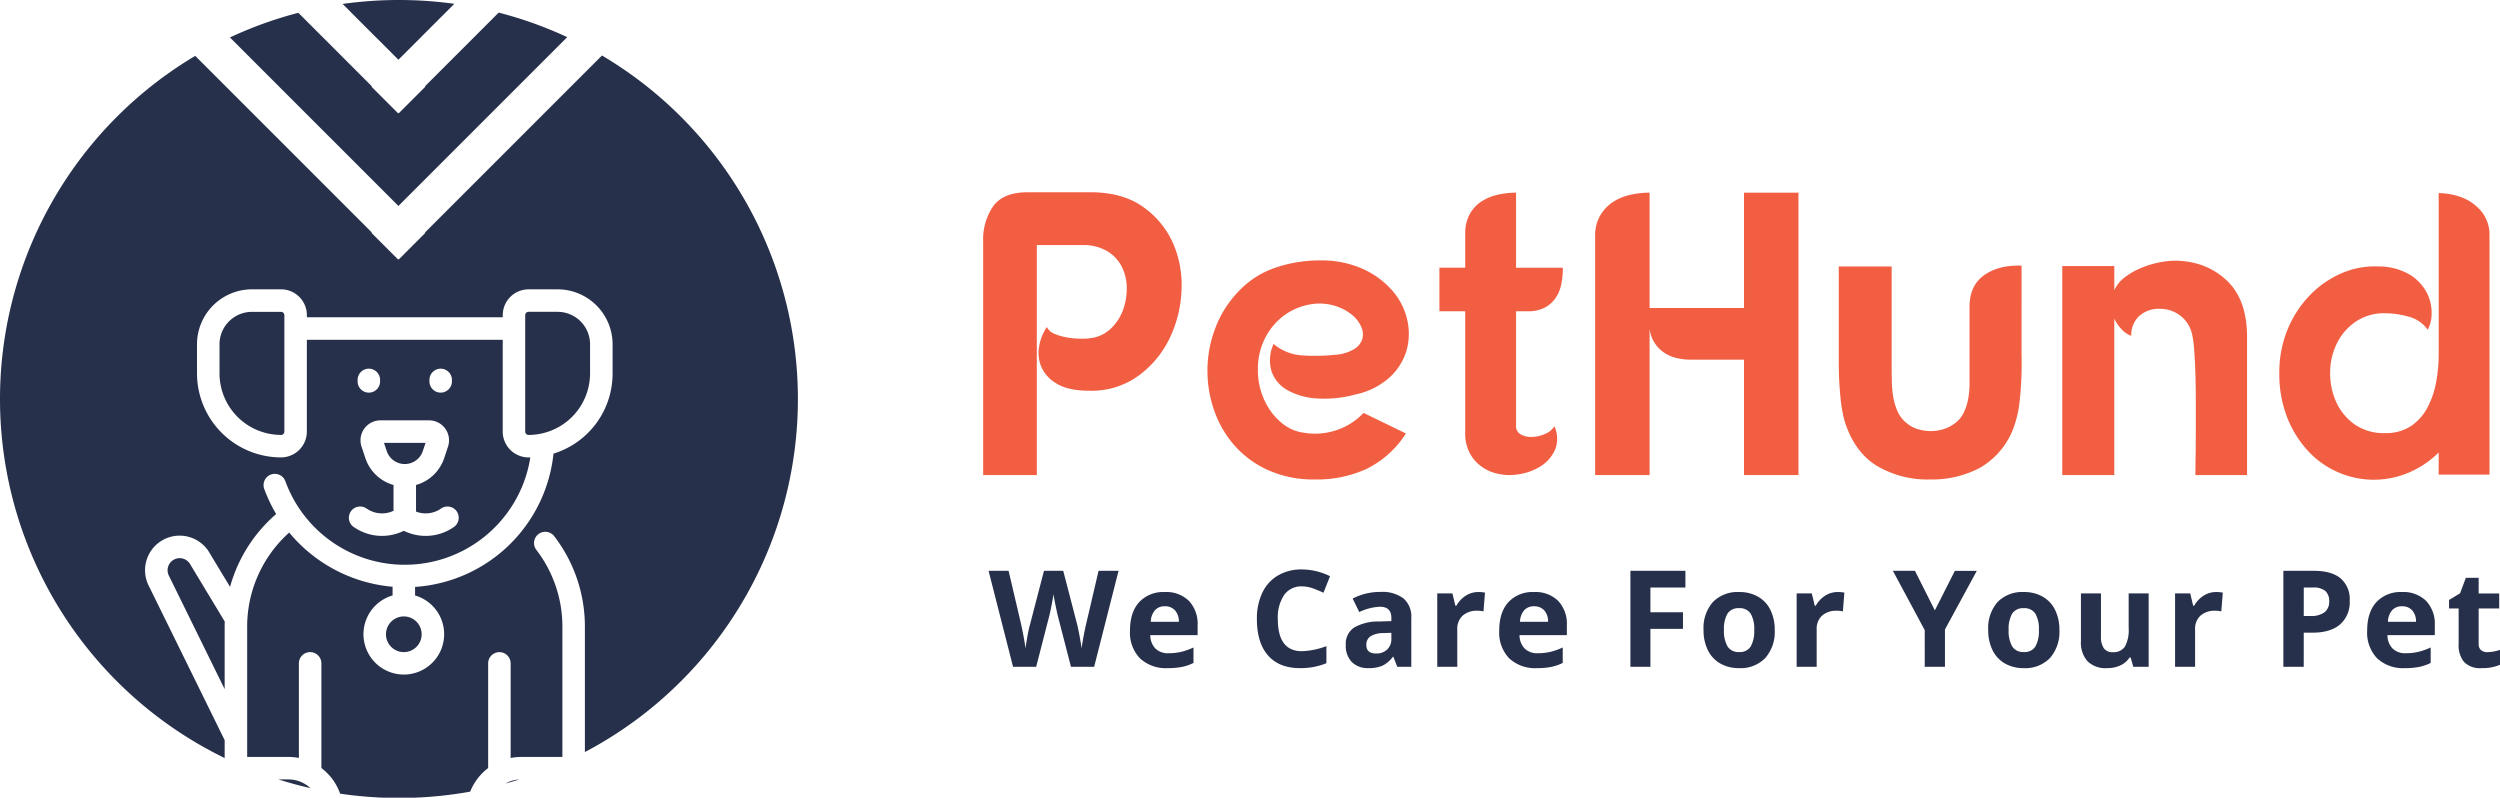 <svg xmlns="http://www.w3.org/2000/svg" width="613.523" height="195.762" viewBox="0 0 613.523 195.762">
  <g id="Group_1" data-name="Group 1" transform="translate(-41 -89)">
    <path id="Subtraction_8" data-name="Subtraction 8" d="M128.632,376.523h-7.4a99.194,99.194,0,0,1-10.72-.986,13.481,13.481,0,0,0-4.6-6.291v-25.69a2.76,2.76,0,1,0-5.52,0V366.77a13.554,13.554,0,0,0-2.6-.252H87.7V334.626a30.984,30.984,0,0,1,10.315-23.172,37.026,37.026,0,0,0,25.368,13.3v2.14a9.9,9.9,0,1,0,5.52,0v-2.1a36.6,36.6,0,0,0,33.973-32.708,20.542,20.542,0,0,0,14.5-19.694v-7.145A13.493,13.493,0,0,0,163.9,251.769h-7.145a6.341,6.341,0,0,0-6.333,6.333v.524H102.35V258.1a6.341,6.341,0,0,0-6.333-6.333H88.866a13.493,13.493,0,0,0-13.478,13.478v7.145a20.646,20.646,0,0,0,20.623,20.623,6.341,6.341,0,0,0,6.333-6.333V264.146h48.07v22.538a6.341,6.341,0,0,0,6.333,6.333c.142,0,.287,0,.441-.005a30.846,30.846,0,0,1-3.62,10.444A31.192,31.192,0,0,1,97.1,298.928a2.761,2.761,0,1,0-5.183,1.9,36.493,36.493,0,0,0,2.9,6.081A36.44,36.44,0,0,0,83.5,324.786l-5.315-8.8a8.488,8.488,0,0,0-14.67,8.47L82.176,362.4v4.391a97.965,97.965,0,0,1-11.983-169.3c1.547-1.045,3.147-2.06,4.756-3.018L118.3,237.821l-.09.09,6.519,6.519.09-.091.09.091,6.518-6.519-.09-.09,43.437-43.438c1.66.983,3.31,2.028,4.906,3.106a97.934,97.934,0,0,1-9.1,167.833v-30.7a36.369,36.369,0,0,0-7.495-22.228,2.761,2.761,0,1,0-4.391,3.347,30.892,30.892,0,0,1,6.365,18.883v31.9h-10.1a13.568,13.568,0,0,0-2.6.252l0-23.214a2.76,2.76,0,1,0-5.52,0v25.69a13.521,13.521,0,0,0-4.406,5.786,98.857,98.857,0,0,1-13.8,1.49Zm-2.485-65.5h0a12.076,12.076,0,0,0,12.289-.932,2.76,2.76,0,0,0-3.159-4.527,6.574,6.574,0,0,1-6.139.746v-6.53a10.179,10.179,0,0,0,6.912-6.593l.937-2.813a4.9,4.9,0,0,0-4.652-6.454H120.42a4.9,4.9,0,0,0-4.652,6.455l.938,2.813a10.178,10.178,0,0,0,6.912,6.592v6.333a6.574,6.574,0,0,1-6.376-.4l-.336-.214a2.76,2.76,0,1,0-2.97,4.654l.335.214a12.073,12.073,0,0,0,11.875.653Zm9.045-39.785a2.763,2.763,0,0,0-2.76,2.76v.358a2.76,2.76,0,1,0,5.52,0V274a2.763,2.763,0,0,0-2.76-2.759Zm-17.627,0A2.763,2.763,0,0,0,114.8,274v.358a2.76,2.76,0,1,0,5.52,0V274a2.763,2.763,0,0,0-2.756-2.759Zm-14.35,102.933h0c-2.64-.6-5.288-1.316-7.869-2.133H97.8a7.926,7.926,0,0,1,5.416,2.133Zm47.977-1.144h0c.063-.047.118-.088.166-.128a7.862,7.862,0,0,1,3.124-.849c-1.1.346-2.2.675-3.289.976ZM82.174,349.883l-13.7-27.868a2.968,2.968,0,0,1,5.129-2.961L82.2,333.3c-.018.524-.027.932-.027,1.327v15.257Zm43.965-9.086a4.378,4.378,0,1,1,3.1-1.283,4.383,4.383,0,0,1-3.1,1.283Zm.239-46.155a4.668,4.668,0,0,1-4.435-3.2l-.667-2h10.2l-.667,2a4.669,4.669,0,0,1-4.435,3.2Zm30.368-7.145a.813.813,0,0,1-.812-.812V258.1a.813.813,0,0,1,.812-.812h7.145a7.967,7.967,0,0,1,7.958,7.957v7.145a15.12,15.12,0,0,1-15.1,15.11Zm-60.734,0a15.119,15.119,0,0,1-15.1-15.1v-7.146a7.966,7.966,0,0,1,7.958-7.957h7.146a.813.813,0,0,1,.812.812v28.581a.814.814,0,0,1-.817.813Zm28.805-56.2h0L83.47,189.953c1.111-.52,2.238-1.022,3.353-1.492a97.588,97.588,0,0,1,13.435-4.558l18.04,18.041-.09.09,6.519,6.519.09-.09.09.09,6.518-6.519-.09-.09,18.09-18.09a97.652,97.652,0,0,1,13.622,4.606c1.068.452,2.142.929,3.192,1.418L124.817,231.3Zm0-35.877h0l-13.691-13.691a99.088,99.088,0,0,1,27.411-.029l-13.719,13.718Z" transform="translate(13.958 -91.762)" fill="#27304b"/>
    <path id="PetHund" d="M15.922-69.4H31.185q8.019,0,13.068,3.641A21.507,21.507,0,0,1,51.629-56.7,25.676,25.676,0,0,1,53.609-45a29.712,29.712,0,0,1-3.019,11.682A24.462,24.462,0,0,1,42.966-24.3a19.6,19.6,0,0,1-11.88,3.614q-5.247,0-8.068-1.733a8.941,8.941,0,0,1-3.812-4.158,8.922,8.922,0,0,1-.5-5.1,11.724,11.724,0,0,1,1.881-4.653,3.415,3.415,0,0,0,1.881,1.683,13.84,13.84,0,0,0,3.118.891,20.188,20.188,0,0,0,3.416.3,15.959,15.959,0,0,0,2.772-.2,8.732,8.732,0,0,0,4.6-2.376,11.857,11.857,0,0,0,2.871-4.405,15.188,15.188,0,0,0,.94-5.346,11.87,11.87,0,0,0-1.139-5.2,9.4,9.4,0,0,0-3.564-3.91A11.389,11.389,0,0,0,29.3-56.43H18.117V0H4.95V-57.2a14.474,14.474,0,0,1,2.494-8.823Q9.937-69.4,15.922-69.4Zm80.5,49.6a28.747,28.747,0,0,1-9.752.99,16.533,16.533,0,0,1-7.227-2.128,8.374,8.374,0,0,1-3.762-4.653,9.512,9.512,0,0,1,.545-6.584,11.941,11.941,0,0,0,7.128,2.822,47.205,47.205,0,0,0,7.821-.148,10.512,10.512,0,0,0,4.8-1.386,4.562,4.562,0,0,0,2.03-2.525,4.431,4.431,0,0,0-.3-3.02A7.89,7.89,0,0,0,95.486-39.3a12.1,12.1,0,0,0-3.762-2.079,13.071,13.071,0,0,0-4.9-.693,15.414,15.414,0,0,0-5.445,1.386,14.809,14.809,0,0,0-4.554,3.267,16.235,16.235,0,0,0-3.168,4.851,16.693,16.693,0,0,0-1.287,6.138,17.846,17.846,0,0,0,.643,5.445,16.947,16.947,0,0,0,2.228,4.9A14.9,14.9,0,0,0,78.8-12.326,10.448,10.448,0,0,0,83.556-10.4a16.283,16.283,0,0,0,7.722-.495,16.15,16.15,0,0,0,7.029-4.356L108.7-10.2a24.079,24.079,0,0,1-9.6,8.663A29.289,29.289,0,0,1,86.427,1.089,27.309,27.309,0,0,1,74.795-1.238a24.3,24.3,0,0,1-8.316-6.188,25.863,25.863,0,0,1-4.95-8.762,29.582,29.582,0,0,1-1.535-10,29.3,29.3,0,0,1,1.98-10,26.029,26.029,0,0,1,5.445-8.662,22.137,22.137,0,0,1,9.257-6.039,33.777,33.777,0,0,1,10.84-1.782,24.86,24.86,0,0,1,10.593,2.079,21.191,21.191,0,0,1,7.227,5.3A16.384,16.384,0,0,1,109-38.165a15.066,15.066,0,0,1-.148,7.573,14.491,14.491,0,0,1-4.108,6.583A18.026,18.026,0,0,1,96.426-19.8Zm26.829-39.4a9.8,9.8,0,0,1,1.04-4.7,8.733,8.733,0,0,1,2.772-3.119,11.916,11.916,0,0,1,4.01-1.732,19.937,19.937,0,0,1,4.653-.545v18.414h11.484a21.27,21.27,0,0,1-.346,3.861,9.36,9.36,0,0,1-1.337,3.416,7.43,7.43,0,0,1-2.673,2.475,8.878,8.878,0,0,1-4.356.941h-2.772v28.017a2.319,2.319,0,0,0,1.188,2.227,5.369,5.369,0,0,0,2.772.594,8.524,8.524,0,0,0,3.168-.743,4.7,4.7,0,0,0,2.277-1.881,7.246,7.246,0,0,1,.148,5.792,9.206,9.206,0,0,1-3.564,4.059,14.011,14.011,0,0,1-5.643,1.98,13.155,13.155,0,0,1-6.039-.5,10.329,10.329,0,0,1-4.8-3.366,10.108,10.108,0,0,1-1.98-6.584v-29.6h-6.336V-50.886h6.336ZM168.5-69.3v28.314h23.166V-69.3h13.365V0H191.664V-28.314H178.5a14.652,14.652,0,0,1-3.366-.4A9.182,9.182,0,0,1,172.111-30a8.666,8.666,0,0,1-2.326-2.327,8.24,8.24,0,0,1-1.287-3.613V0H155.133V-58.707a9.659,9.659,0,0,1,1.139-4.8,9.922,9.922,0,0,1,2.97-3.316,12.492,12.492,0,0,1,4.257-1.881A20.941,20.941,0,0,1,168.5-69.3Zm59.4,18.117v24.552q0,1.782.049,3.812a25.969,25.969,0,0,0,.4,3.96,13.279,13.279,0,0,0,1.188,3.613,7.737,7.737,0,0,0,2.524,2.871,7.753,7.753,0,0,0,2.525,1.188,10.933,10.933,0,0,0,2.921.4,10.4,10.4,0,0,0,2.871-.4,9.136,9.136,0,0,0,2.574-1.188,7.1,7.1,0,0,0,2.525-2.723,12.62,12.62,0,0,0,1.188-3.515,21.27,21.27,0,0,0,.346-3.861V-40.986q-.1-5.346,3.465-7.969t9.306-2.426V-29.6a85.731,85.731,0,0,1-.445,11.236,27.078,27.078,0,0,1-1.633,7.079,18.863,18.863,0,0,1-8.118,9.5A25.18,25.18,0,0,1,237.3,1.089a24.367,24.367,0,0,1-13.068-3.366q-5.445-3.366-7.821-10.791a33.833,33.833,0,0,1-1.089-6.188,85.383,85.383,0,0,1-.4-8.564V-51.183Zm54.648,5.841a8.03,8.03,0,0,1,2.425-3.069,17.245,17.245,0,0,1,3.614-2.178,22.664,22.664,0,0,1,4.059-1.386,22.036,22.036,0,0,1,3.861-.594,19.759,19.759,0,0,1,7.425,1.04,17.359,17.359,0,0,1,6.732,4.306q4.455,4.653,4.455,13.365V0H302.445q0-1.683.049-4.554t.049-6.287v-7.078q0-3.663-.1-6.93t-.3-5.841a25.012,25.012,0,0,0-.495-3.762,7.929,7.929,0,0,0-3.02-4.752,8.125,8.125,0,0,0-4.8-1.584,7.2,7.2,0,0,0-5.247,1.831,6.4,6.4,0,0,0-1.881,4.8,6.042,6.042,0,0,1-2.376-1.633,8.812,8.812,0,0,1-1.782-2.624V0H269.775V-51.282h12.771Zm79.6,39.8a23.223,23.223,0,0,1-7.97,5.2,22.1,22.1,0,0,1-8.663,1.485A22.112,22.112,0,0,1,337.1-.842a21.78,21.78,0,0,1-7.178-5.247,26.355,26.355,0,0,1-5-8.168,29.131,29.131,0,0,1-1.881-10.791,27.436,27.436,0,0,1,2.03-10.692,26.575,26.575,0,0,1,5.445-8.365,24.061,24.061,0,0,1,7.772-5.4,20.532,20.532,0,0,1,9.108-1.683,15,15,0,0,1,7.771,2.079,11.5,11.5,0,0,1,4.059,4.356,10.6,10.6,0,0,1,1.188,5,8.688,8.688,0,0,1-.94,4.108,8.281,8.281,0,0,0-4.7-3.217,21.241,21.241,0,0,0-5.693-.841,12.442,12.442,0,0,0-7.474,2.178,13.937,13.937,0,0,0-4.554,5.445A16.44,16.44,0,0,0,335.511-25,16.9,16.9,0,0,0,337-17.919a13.687,13.687,0,0,0,4.455,5.445,12.39,12.39,0,0,0,7.524,2.178,11.037,11.037,0,0,0,6.386-1.733,12.573,12.573,0,0,0,4.009-4.5,21.412,21.412,0,0,0,2.128-6.187,36.559,36.559,0,0,0,.644-6.781V-69.2q5.841.2,9.158,3.168a9.05,9.05,0,0,1,3.316,6.93v59H362.142Z" transform="translate(277.328 205.579)" fill="#f15e42"/>
    <path id="We_Care_For_Your_Pet" data-name="We Care For Your Pet" d="M25.91,0H20.222l-3.19-12.375q-.177-.661-.6-2.731t-.491-2.78q-.1.87-.483,2.8t-.6,2.747L11.682,0H6.01L0-23.558H4.915L7.928-10.7q.79,3.561,1.144,6.171.1-.918.443-2.844t.653-2.989l3.432-13.2h4.721l3.432,13.2q.226.886.564,2.707t.516,3.126q.161-1.257.516-3.134t.645-3.037l3-12.858H31.9ZM43.263-14.856a3.117,3.117,0,0,0-2.449.991A4.586,4.586,0,0,0,39.8-11.054h6.9a4.1,4.1,0,0,0-.951-2.812A3.219,3.219,0,0,0,43.263-14.856ZM43.956.322a9.3,9.3,0,0,1-6.8-2.4,9.091,9.091,0,0,1-2.449-6.8q0-4.528,2.264-7a8.061,8.061,0,0,1,6.26-2.473,7.935,7.935,0,0,1,5.946,2.175,8.23,8.23,0,0,1,2.127,6.01v2.385H39.686a4.731,4.731,0,0,0,1.241,3.271,4.366,4.366,0,0,0,3.255,1.176,13.512,13.512,0,0,0,3.078-.338,15.4,15.4,0,0,0,3.029-1.08v3.8a11.54,11.54,0,0,1-2.755.959A17.373,17.373,0,0,1,43.956.322ZM76.9-19.739a5.09,5.09,0,0,0-4.367,2.119,9.858,9.858,0,0,0-1.547,5.906q0,7.879,5.914,7.879a18.693,18.693,0,0,0,6.01-1.241V-.886A16.691,16.691,0,0,1,76.438.322Q71.3.322,68.574-2.8t-2.723-8.951a14.616,14.616,0,0,1,1.337-6.437,9.666,9.666,0,0,1,3.843-4.238A11.369,11.369,0,0,1,76.9-23.9a15.852,15.852,0,0,1,6.9,1.66L82.19-18.176a26.672,26.672,0,0,0-2.659-1.1A7.931,7.931,0,0,0,76.9-19.739ZM100.3,0l-.951-2.449H99.22A7.259,7.259,0,0,1,96.666-.282a8.254,8.254,0,0,1-3.424.6A5.537,5.537,0,0,1,89.158-1.16a5.693,5.693,0,0,1-1.49-4.222,4.754,4.754,0,0,1,2.006-4.23,11.624,11.624,0,0,1,6.051-1.507l3.126-.1V-12q0-2.739-2.8-2.739a12.777,12.777,0,0,0-5.076,1.305l-1.627-3.319a14.645,14.645,0,0,1,6.9-1.627,8.591,8.591,0,0,1,5.559,1.579,5.836,5.836,0,0,1,1.934,4.8V0ZM98.85-8.347l-1.9.064a6.089,6.089,0,0,0-3.19.773A2.429,2.429,0,0,0,92.711-5.35q0,2.079,2.385,2.079a3.777,3.777,0,0,0,2.731-.983,3.452,3.452,0,0,0,1.023-2.61Zm21.317-10.006a7.926,7.926,0,0,1,1.66.145l-.371,4.608a5.63,5.63,0,0,0-1.45-.161,5.212,5.212,0,0,0-3.666,1.208,4.369,4.369,0,0,0-1.313,3.384V0h-4.915V-18.015h3.722l.725,3.029h.242a6.772,6.772,0,0,1,2.264-2.441A5.582,5.582,0,0,1,120.166-18.353Zm13.711,3.5a3.117,3.117,0,0,0-2.449.991,4.586,4.586,0,0,0-1.015,2.812h6.9a4.1,4.1,0,0,0-.951-2.812A3.219,3.219,0,0,0,133.878-14.856ZM134.57.322a9.3,9.3,0,0,1-6.8-2.4,9.091,9.091,0,0,1-2.449-6.8q0-4.528,2.264-7a8.061,8.061,0,0,1,6.26-2.473,7.935,7.935,0,0,1,5.946,2.175,8.23,8.23,0,0,1,2.127,6.01v2.385H130.3a4.731,4.731,0,0,0,1.241,3.271A4.366,4.366,0,0,0,134.8-3.335a13.512,13.512,0,0,0,3.078-.338,15.4,15.4,0,0,0,3.029-1.08v3.8a11.54,11.54,0,0,1-2.755.959A17.373,17.373,0,0,1,134.57.322ZM162.428,0h-4.915V-23.558h13.5v4.093h-8.588v6.075h7.992v4.077h-7.992Zm18.046-9.04A7.561,7.561,0,0,0,181.351-5a3.141,3.141,0,0,0,2.86,1.37,3.091,3.091,0,0,0,2.828-1.362A7.67,7.67,0,0,0,187.9-9.04a7.441,7.441,0,0,0-.87-4.012,3.146,3.146,0,0,0-2.852-1.337,3.136,3.136,0,0,0-2.836,1.329A7.434,7.434,0,0,0,180.473-9.04Zm12.456,0a9.68,9.68,0,0,1-2.32,6.88A8.413,8.413,0,0,1,184.147.322a9.039,9.039,0,0,1-4.576-1.136,7.559,7.559,0,0,1-3.045-3.263,10.964,10.964,0,0,1-1.063-4.963,9.627,9.627,0,0,1,2.3-6.864,8.462,8.462,0,0,1,6.478-2.449,9.09,9.09,0,0,1,4.576,1.128,7.528,7.528,0,0,1,3.045,3.239A10.863,10.863,0,0,1,192.929-9.04Zm15.435-9.313a7.926,7.926,0,0,1,1.66.145l-.371,4.608a5.63,5.63,0,0,0-1.45-.161,5.212,5.212,0,0,0-3.666,1.208,4.369,4.369,0,0,0-1.313,3.384V0h-4.915V-18.015h3.722l.725,3.029H203a6.772,6.772,0,0,1,2.264-2.441A5.582,5.582,0,0,1,208.364-18.353Zm23.861,4.5,4.915-9.7h5.382L234.707-9.168V0h-4.963V-9.007l-7.815-14.55h5.414Zm18.11,4.818A7.561,7.561,0,0,0,251.214-5a3.141,3.141,0,0,0,2.86,1.37A3.091,3.091,0,0,0,256.9-4.987a7.67,7.67,0,0,0,.862-4.052,7.441,7.441,0,0,0-.87-4.012,3.146,3.146,0,0,0-2.852-1.337,3.136,3.136,0,0,0-2.836,1.329A7.434,7.434,0,0,0,250.335-9.04Zm12.456,0a9.68,9.68,0,0,1-2.32,6.88A8.413,8.413,0,0,1,254.009.322a9.039,9.039,0,0,1-4.576-1.136,7.559,7.559,0,0,1-3.045-3.263,10.964,10.964,0,0,1-1.063-4.963,9.627,9.627,0,0,1,2.3-6.864,8.462,8.462,0,0,1,6.478-2.449,9.09,9.09,0,0,1,4.576,1.128,7.528,7.528,0,0,1,3.045,3.239A10.863,10.863,0,0,1,262.791-9.04ZM280.933,0l-.661-2.3h-.258a5.185,5.185,0,0,1-2.24,1.942,7.647,7.647,0,0,1-3.3.685,6.29,6.29,0,0,1-4.786-1.7,6.84,6.84,0,0,1-1.611-4.89V-18.015h4.915V-7.493a5.054,5.054,0,0,0,.693,2.925,2.521,2.521,0,0,0,2.208.975,3.319,3.319,0,0,0,2.981-1.378,8.544,8.544,0,0,0,.918-4.568v-8.476H284.7V0Zm20.3-18.353a7.926,7.926,0,0,1,1.66.145l-.371,4.608a5.63,5.63,0,0,0-1.45-.161,5.212,5.212,0,0,0-3.666,1.208,4.369,4.369,0,0,0-1.313,3.384V0H291.18V-18.015H294.9l.725,3.029h.242a6.772,6.772,0,0,1,2.264-2.441A5.582,5.582,0,0,1,301.235-18.353Zm21.525,5.881H324.4a5.474,5.474,0,0,0,3.448-.91A3.186,3.186,0,0,0,329-16.033a3.267,3.267,0,0,0-.959-2.594,4.492,4.492,0,0,0-3.005-.838h-2.272Zm11.279-3.738a7.2,7.2,0,0,1-2.377,5.817q-2.377,2.014-6.76,2.014h-2.143V0h-5V-23.558h7.525q4.286,0,6.518,1.845A6.727,6.727,0,0,1,334.039-16.21Zm12.841,1.354a3.117,3.117,0,0,0-2.449.991,4.586,4.586,0,0,0-1.015,2.812h6.9a4.1,4.1,0,0,0-.951-2.812A3.219,3.219,0,0,0,346.88-14.856ZM347.573.322a9.3,9.3,0,0,1-6.8-2.4,9.091,9.091,0,0,1-2.449-6.8q0-4.528,2.264-7a8.061,8.061,0,0,1,6.26-2.473,7.935,7.935,0,0,1,5.946,2.175,8.23,8.23,0,0,1,2.127,6.01v2.385H343.3a4.731,4.731,0,0,0,1.241,3.271A4.366,4.366,0,0,0,347.8-3.335a13.512,13.512,0,0,0,3.078-.338,15.4,15.4,0,0,0,3.029-1.08v3.8a11.54,11.54,0,0,1-2.755.959A17.373,17.373,0,0,1,347.573.322Zm20.253-3.916a10.653,10.653,0,0,0,3.094-.564V-.5a11.031,11.031,0,0,1-4.512.822,5.522,5.522,0,0,1-4.294-1.49,6.488,6.488,0,0,1-1.345-4.471v-8.685h-2.353V-16.4l2.707-1.644,1.418-3.8h3.142v3.835h5.043v3.69h-5.043V-5.64a1.919,1.919,0,0,0,.588,1.547A2.321,2.321,0,0,0,367.826-3.593Z" transform="translate(283.603 252.644)" fill="#27304b"/>
  </g>
</svg>

